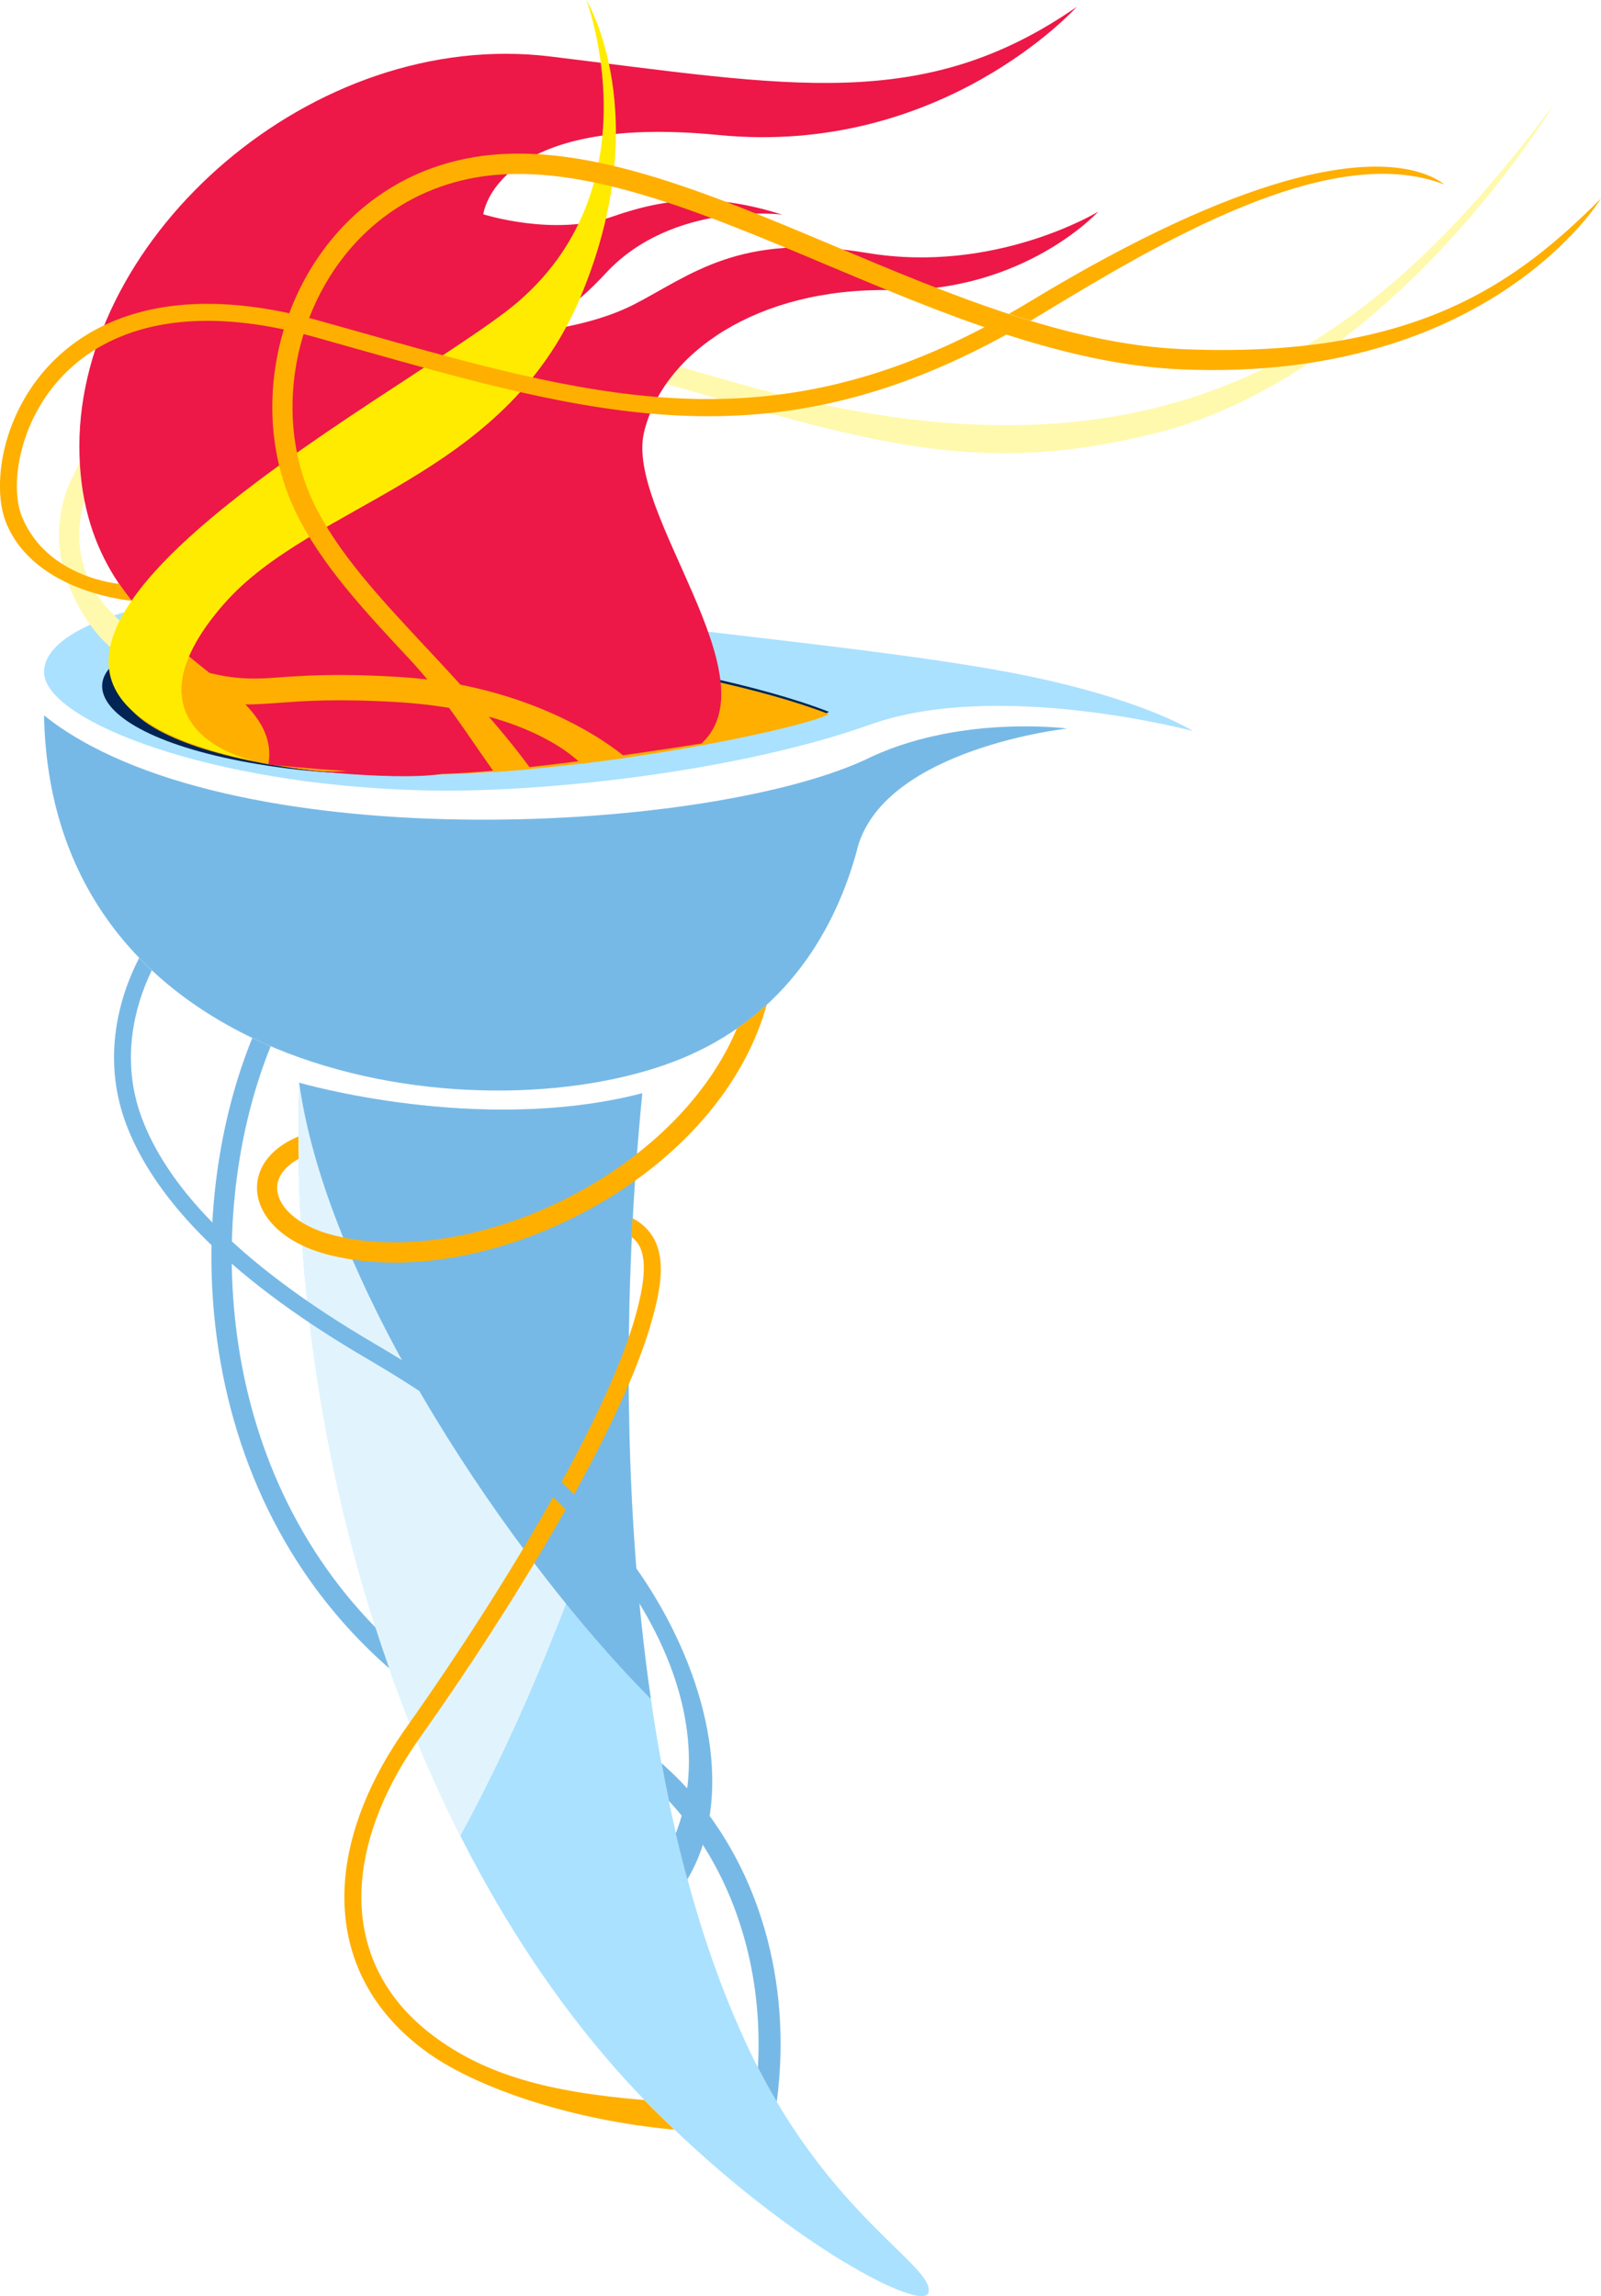 <?xml version="1.0" encoding="UTF-8"?> <svg xmlns="http://www.w3.org/2000/svg" xmlns:xlink="http://www.w3.org/1999/xlink" id="_Слой_2" data-name="Слой 2" viewBox="0 0 139.99 200.7"> <defs> <style> .cls-1 { mask: url(#mask-3); } .cls-1, .cls-2, .cls-3, .cls-4 { fill: none; } .cls-5 { fill: url(#linear-gradient); } .cls-5, .cls-6, .cls-7, .cls-8, .cls-9, .cls-10, .cls-11, .cls-12, .cls-13, .cls-14 { fill-rule: evenodd; } .cls-5, .cls-8 { mix-blend-mode: multiply; } .cls-6 { fill: #ffeb00; } .cls-2 { mask: url(#mask-2); } .cls-7 { fill: #e1f4fd; } .cls-8 { fill: url(#linear-gradient-2); } .cls-3 { mask: url(#mask-1); } .cls-9 { fill: #ffaf00; } .cls-10 { fill: #aae1ff; } .cls-4 { mask: url(#mask); } .cls-15 { filter: url(#luminosity-noclip); } .cls-11 { fill: #77b9e6; } .cls-12 { fill: #fff9ae; } .cls-13 { fill: #002453; } .cls-14 { fill: #ed1847; } .cls-16 { filter: url(#luminosity-noclip-3); } </style> <filter id="luminosity-noclip" x="10" y="6.47" width="46.83" height="60.62" color-interpolation-filters="sRGB" filterUnits="userSpaceOnUse"> <feFlood flood-color="#fff" result="bg"></feFlood> <feBlend in="SourceGraphic" in2="bg"></feBlend> </filter> <filter id="luminosity-noclip-2" x="10" y="-7984.16" width="46.83" height="32766" color-interpolation-filters="sRGB" filterUnits="userSpaceOnUse"> <feFlood flood-color="#fff" result="bg"></feFlood> <feBlend in="SourceGraphic" in2="bg"></feBlend> </filter> <mask id="mask-1" x="10" y="-7984.16" width="46.83" height="32766" maskUnits="userSpaceOnUse"></mask> <linearGradient id="linear-gradient" x1="7.02" y1="-28.74" x2="82.9" y2="40.52" gradientTransform="translate(-23.55 6.86) rotate(2.91)" gradientUnits="userSpaceOnUse"> <stop offset="0" stop-color="#fff"></stop> <stop offset=".09" stop-color="#f8f8f8"></stop> <stop offset=".22" stop-color="#e7e7e7"></stop> <stop offset=".36" stop-color="#cbcbcb"></stop> <stop offset=".52" stop-color="#a3a3a3"></stop> <stop offset=".69" stop-color="#707070"></stop> <stop offset=".87" stop-color="#333"></stop> <stop offset="1" stop-color="#000"></stop> </linearGradient> <mask id="mask" x="10" y="6.47" width="46.83" height="60.62" maskUnits="userSpaceOnUse"> <g class="cls-15"> <g class="cls-3"> <path class="cls-5" d="m56.84,7.06c-18.19-2.48-31,2.93-40.47,14.57-9.48,11.64-7.97,26.52,1.91,34.49,9.89,7.97,12.86,8.12,12.86,8.12,0,0,12.05,11.59,10.02-12.04-2.03-23.64-5.43-20.57-2-32.65,3.43-12.09,17.68-12.49,17.68-12.49Z"></path> </g> </g> </mask> <filter id="luminosity-noclip-3" x="17.2" y="6.43" width="38.98" height="58.89" color-interpolation-filters="sRGB" filterUnits="userSpaceOnUse"> <feFlood flood-color="#fff" result="bg"></feFlood> <feBlend in="SourceGraphic" in2="bg"></feBlend> </filter> <filter id="luminosity-noclip-4" x="17.2" y="-7984.16" width="38.98" height="32766" color-interpolation-filters="sRGB" filterUnits="userSpaceOnUse"> <feFlood flood-color="#fff" result="bg"></feFlood> <feBlend in="SourceGraphic" in2="bg"></feBlend> </filter> <mask id="mask-3" x="17.2" y="-7984.16" width="38.98" height="32766" maskUnits="userSpaceOnUse"></mask> <linearGradient id="linear-gradient-2" x1="51.48" y1="-20.31" x2="70.84" y2="70.81" gradientTransform="translate(-23.55 6.86) rotate(2.91)" gradientUnits="userSpaceOnUse"> <stop offset="0" stop-color="#666"></stop> <stop offset="1" stop-color="#000"></stop> </linearGradient> <mask id="mask-2" x="17.2" y="6.43" width="38.98" height="58.89" maskUnits="userSpaceOnUse"> <g class="cls-16"> <g class="cls-1"> <path class="cls-8" d="m44.04,64.98c7.16-.5,15.39-4.59,10.83-13.77-4.57-9.18-1.65-15.52.15-18.2,0,0-6.82,4.66-7.05,9.28,0,0-5.6-.5-2.8-8.67,2.79-8.17,5.86-13.14,5.86-13.14,0,0-3.62,3.46-9.5,8.32-5.88,4.86-7.87,7.11-8.25,12.74-.38,5.63-3.76,1.01-5.21-6.94-2.63-14.41,8.08-23.04,16.26-28.18,0,0-8.95,2.97-18.12,11.96-9.17,8.99-11.96,16.17-5.43,26.51,6.53,10.34,20.03,10.97,19.11,16.26-.92,5.29-8.87,3.44-9.51,3.46-.65.02,10.01,1.3,13.67.37Z"></path> </g> </g> </mask> </defs> <g id="Layer_1" data-name="Layer 1"> <g> <path class="cls-10" d="m3.89,59.09c.67,4,14.28,9.46,32.85,9.99,10.59.31,27.93-1.67,39.36-5.75,11.16-3.98,28.21.57,28.21.57,0,0-4.4-2.86-15.47-5.02-11.08-2.16-28.83-3.62-42.64-5.71-27.59-4.18-43.14.91-42.31,5.91Z"></path> <path class="cls-11" d="m3.84,62.52c15.61,12.53,57.43,10.46,71.75,3.92,8.09-4.03,17.73-2.76,17.73-2.76,0,0-15.75,1.71-18.3,10.28-.04.15-.08.31-.12.47v.04s-.01,0-.01,0c-1.73,6.27-5.89,14.43-15.86,18.28-17.39,6.72-54.57,1.49-55.18-30.23Z"></path> <path class="cls-12" d="m9.63,56.56c-2.37-2.13-3.72-5.15-4.2-7.29-.73-3.25.16-6.14.91-7.57.08-.14.14-.27.21-.43,1.75-3.62,9.65-20.02,38.76-12.94,7.7,1.87,13.84,3.64,19.08,5.14,38.67,11.11,56.6-4.53,71.45-24.3-.04.07-13.72,22.9-33.92,28.47-13.83,3.62-22.63,1.96-38.02-2.47-5.24-1.5-11.38-3.27-19-5.12-27.73-6.74-35.12,8.59-36.75,11.98-.11.22-.19.4-.24.48-.63,1.19-1.36,3.62-.75,6.36.41,1.83,1.29,3.56,3.35,5.41l-.88,2.27Z"></path> <path class="cls-10" d="m26.16,94.64s15.79,4.61,30,.92c-2.55,25.74-1.69,60.74,9.51,83.96,6.85,14.2,16.07,18.53,15.52,20.87-.41,1.74-11.76-3.9-23.58-15.56-21.64-21.35-32.56-57.88-31.44-90.19Z"></path> <path class="cls-7" d="m26.16,94.64s15.79,4.61,30,.92c-.88,8.91-1.36,18.93-1.14,29.19-5.01,14.82-9.12,25.35-14.77,35.72-10.02-19.8-14.85-43.8-14.09-65.83Z"></path> <path class="cls-11" d="m26.16,94.64s15.79,4.61,30,.92c-1.57,15.78-1.85,35.05.75,52.94-11.87-11.91-28.27-35.85-30.75-53.86Z"></path> <path class="cls-13" d="m72.48,62.22c-1.87,1.24-29.62,7.43-48.18,4.84-18.56-2.58-20.11-10.3-5.74-11.67,14.37-1.36,42.13,2.23,53.92,6.83Z"></path> <path class="cls-9" d="m72.47,62.42c-1.82,1.2-28.79,7.24-46.82,4.72-18.04-2.52-19.54-10.03-5.57-11.36,13.97-1.33,40.94,2.17,52.39,6.64Z"></path> <path class="cls-14" d="m23.47,66.8c1.38-8.18-16.54-9.46-16.53-27.81,0-18.35,20.39-36.59,41.21-34.05,20.82,2.54,32.55,4.99,46-4.34,0,0-11.79,13.12-31.34,11.2-19.55-1.92-20.55,6.93-20.55,6.93,0,0,6.2,1.98,11.3.2,5.09-1.78,9.18-1.94,14.84-.17,0,0-9.58-1.23-15.46,5.15-5.88,6.37-9.91,5.43-9.91,5.43,0,0,7.42-.18,12.37-2.71,4.95-2.53,9.22-6.39,20.43-4.52,11.21,1.87,20.2-3.61,20.2-3.61,0,0-6.48,7.09-18.14,6.86-11.67-.22-19.92,5.48-21.58,12.44-1.65,6.96,11.3,21.37,5.03,27.19,0,0-16.62,2.7-23.72,2.67-7.1-.03-14.14-.84-14.14-.84Z"></path> <path class="cls-14" d="m39.32,67.51c7.16-.5,15.39-4.59,10.83-13.77-4.57-9.18-1.65-15.52.15-18.2,0,0-6.82,4.66-7.05,9.28,0,0-5.6-.5-2.8-8.67,2.79-8.17,5.86-13.14,5.86-13.14,0,0-3.62,3.46-9.5,8.32-5.88,4.86-7.87,7.11-8.25,12.74-.38,5.63-3.76,1.01-5.21-6.94-2.63-14.41,8.08-23.04,16.26-28.18,0,0-8.95,2.97-18.12,11.96-9.17,8.99-11.96,16.17-5.43,26.51,6.53,10.34,20.03,10.97,19.11,16.26-.92,5.29-8.87,3.44-9.51,3.46-.65.02,10.01,1.3,13.67.37Z"></path> <g class="cls-4"> <path class="cls-14" d="m56.84,7.06c-18.19-2.48-31,2.93-40.47,14.57-9.48,11.64-7.97,26.52,1.91,34.49,9.89,7.97,12.86,8.12,12.86,8.12,0,0,12.05,11.59,10.02-12.04-2.03-23.64-5.43-20.57-2-32.65,3.43-12.09,17.68-12.49,17.68-12.49Z"></path> </g> <g class="cls-2"> <path class="cls-13" d="m44.04,64.98c7.16-.5,15.39-4.59,10.83-13.77-4.57-9.18-1.65-15.52.15-18.2,0,0-6.82,4.66-7.05,9.28,0,0-5.6-.5-2.8-8.67,2.79-8.17,5.86-13.14,5.86-13.14,0,0-3.62,3.46-9.5,8.32-5.88,4.86-7.87,7.11-8.25,12.74-.38,5.63-3.76,1.01-5.21-6.94-2.63-14.41,8.08-23.04,16.26-28.18,0,0-8.95,2.97-18.12,11.96-9.17,8.99-11.96,16.17-5.43,26.51,6.53,10.34,20.03,10.97,19.11,16.26-.92,5.29-8.87,3.44-9.51,3.46-.65.02,10.01,1.3,13.67.37Z"></path> </g> <path class="cls-6" d="m23.47,66.8c-5.68-1.01-11.66-5.13-3.89-14.01,7.77-8.87,24.45-10.85,31.15-26.76,6.7-15.9.54-26.04.54-26.04,0,0,6.04,16.06-5.97,26.39-9.37,8.05-59.81,33.16-21.82,40.41Z"></path> <path class="cls-9" d="m43.19,67.47c-2.36-3.31-4.56-6.84-7.34-9.81-3.99-4.27-7.85-8.4-10.05-13.02-.8-1.67-1.35-3.45-1.67-5.29-.79-4.59-.1-9.48,1.92-13.76,2.03-4.3,5.39-7.98,9.91-10.14,1.64-.78,3.43-1.36,5.36-1.69,9.37-1.62,20.21,2.94,31.6,7.73,10.01,4.21,20.45,8.61,30.51,9.03,20.54.86,29.31-5.95,36.55-13.16-.03.05-9.75,16.06-36.63,14.93-10.38-.44-20.97-4.89-31.12-9.16-11.15-4.69-21.75-9.15-30.61-7.62-1.77.31-3.4.84-4.9,1.55-4.13,1.97-7.21,5.35-9.07,9.29-1.87,3.96-2.51,8.48-1.78,12.71.29,1.67.79,3.3,1.52,4.83,2.09,4.38,5.85,8.4,9.74,12.57,2.83,3.03,6.86,7.37,9.29,10.77l-3.24.26Z"></path> <path class="cls-9" d="m11.51,52.51s-8.4-.67-10.94-6.73c-.72-1.71-.8-4.38-.02-7.18.56-1.99,1.56-4.06,3.08-5.91,1.53-1.85,3.58-3.49,6.25-4.6,4.32-1.81,10.24-2.25,18.13-.03,1.44.4,2.22.62,2.99.84,20.5,5.8,35.43,10.02,55.1-.31.64.22,1.28.43,1.92.64-20.78,11.45-36.15,7.11-57.42,1.1-1.19-.34-2.4-.68-2.98-.84-7.53-2.12-13.13-1.72-17.16-.03-2.43,1.01-4.29,2.5-5.68,4.18-1.39,1.68-2.29,3.56-2.8,5.37-.7,2.48-.64,4.78-.04,6.21,2.22,5.3,8.45,5.81,8.47,5.81l1.1,1.49h0Zm76.71-25.08c.62-.35,1.24-.71,1.86-1.09,9.44-5.72,16.65-8.87,22.07-10.44,8.04-2.33,12.31-1.19,14.15.23-10.04-3.9-25.16,5.23-35.46,11.47-.24.15-.48.29-.72.43-.63-.19-1.27-.39-1.9-.6Z"></path> <path class="cls-9" d="m50.79,66.75s-4.18-4.67-16.05-5.38c-5.24-.31-8.15-.1-10.3.06-2.83.21-4.79.36-8.56-.8-.04-.73.06-1.53.34-2.41,3.59,1.16,5.41,1.2,8.06,1,2.19-.16,5.15-.38,10.59-.05,12.84.77,19.85,7.05,19.86,7.07l-3.94.52Z"></path> <path class="cls-9" d="m55.33,106.49c3.37,1.81,2.56,5.73,1.67,8.92-1.07,3.83-3.24,8.6-5.93,13.61-4.22,7.87-9.75,16.38-14.33,22.83-3,4.22-4.77,8.57-5.09,12.64-.21,2.66.2,5.21,1.29,7.54,1.09,2.34,2.87,4.46,5.4,6.25,4.22,2.99,9.37,4.58,18,5.28.41.43.83.85,1.26,1.27.46.45.91.89,1.36,1.32-8.79-.79-17.13-3.58-21.48-6.67-2.75-1.95-4.69-4.27-5.89-6.83-1.2-2.56-1.65-5.37-1.42-8.28.34-4.34,2.21-8.94,5.36-13.38,4.54-6.4,10.03-14.85,14.23-22.67,2.64-4.93,4.77-9.59,5.81-13.31.97-3.47,1.07-5.87-.33-6.87-.03-.02.04-1.52.08-1.65Z"></path> <path class="cls-11" d="m59.1,160.23c2.15-5.55,1.38-12.72-3.36-20.35-4.33-6.97-11.95-14.3-23.65-21.12-13-7.59-18.88-14.64-21.09-20.58-2.14-5.78-.54-11.16,1.17-14.45.36.37.73.74,1.1,1.09-1.48,3.04-2.76,7.8-.89,12.85,2.1,5.67,7.79,12.43,20.44,19.82,11.92,6.96,19.71,14.46,24.16,21.62,5,8.05,7.32,18.08,3.12,25.17-.36-1.33-.7-2.68-1.02-4.05Z"></path> <path class="cls-11" d="m23.67,91.45c-2.8,6.92-4.09,15.63-3.05,24.44,1.1,9.37,4.85,18.83,12.21,26.36.38,1.2.79,2.39,1.2,3.58-9.31-8.15-13.92-19-15.18-29.73-1.07-9.12.28-18.17,3.21-25.37.53.25,1.07.49,1.61.73h0Zm34.17,62.67c4.2,3.66,7.35,8.71,9.03,14.55,1.33,4.61,1.75,9.72,1.05,15.04-.56-.94-1.11-1.94-1.65-2.99.23-4.06-.22-7.95-1.25-11.52-1.31-4.56-3.56-8.59-6.53-11.78-.23-1.09-.44-2.19-.65-3.3Z"></path> <path class="cls-9" d="m26.1,101.3c-.68.38-1.18.82-1.49,1.3-.31.48-.42.99-.36,1.5.07.54.33,1.1.79,1.63.84.96,2.29,1.81,4.32,2.29,1.69.41,3.51.59,5.4.57,6.22-.07,13.14-2.37,18.91-6.26,4.73-3.2,8.67-7.46,10.77-12.44.94-.65,1.8-1.34,2.6-2.07-1.81,6.51-6.52,12.04-12.37,15.98-6.05,4.08-13.33,6.49-19.88,6.56-2.03.02-3.99-.18-5.83-.62-2.41-.58-4.18-1.63-5.24-2.86-.7-.8-1.11-1.69-1.22-2.58-.11-.92.09-1.84.63-2.67.59-.91,1.57-1.71,2.96-2.29,0,.65,0,1.3.02,1.95Z"></path> </g> </g> </svg> 